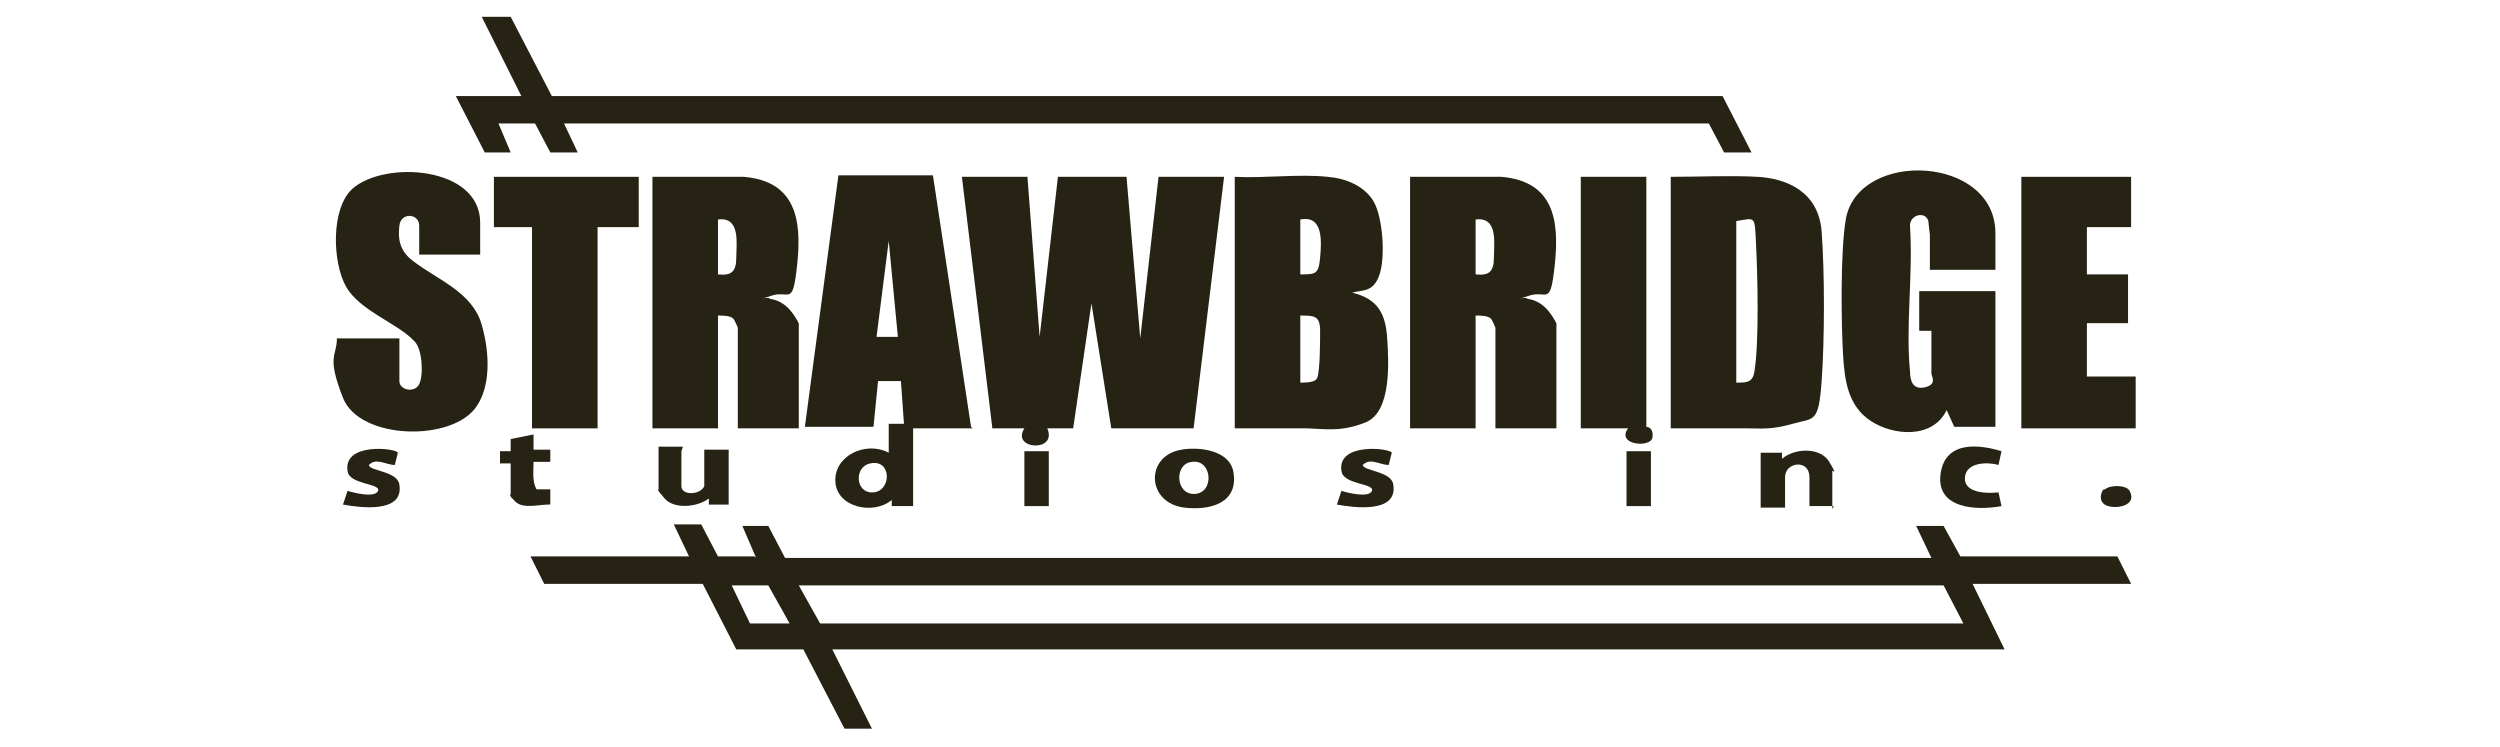 <?xml version="1.0" encoding="UTF-8"?><svg xmlns="http://www.w3.org/2000/svg" id="Layer_1" version="1.1" viewBox="0 0 164 49"><defs><style> .st0 { fill: #262214; } </style></defs><polygon class="st0" points="33.5 1.1 36.2 6.3 113 6.3 114.9 10 113.1 10 112.1 8.1 37 8.1 37.9 10 36.1 10 35.1 8.1 32.7 8.1 33.5 10 31.8 10 29.9 6.3 34.2 6.3 31.6 1.1 33.5 1.1"/><g><path class="st0" d="M49.6,36.6l-.9-2.1h1.7l1.1,2.1h75.2l-1-2.1h1.8l1.1,2h10.3s.9,1.8.9,1.8h-10.4l2.1,4.3H54.6l2.6,5.2h-1.8l-2.7-5.2h-4.4c0,0-2.2-4.3-2.2-4.3h-10.4s-.9-1.8-.9-1.8h10.4l-1-2.1h1.8l1.1,2.1h2.4ZM51.8,40.9l-1.4-2.5h-2.4l1.2,2.5h2.5ZM128.8,40.9l-1.3-2.5H52.4l1.4,2.5h75Z"/><path class="st0" d="M67.4,11.6l.8,10.5,1.2-10.5h4.5l.9,10.6,1.2-10.6h4.3l-2,16.5h-5.4s-1.3-8.2-1.3-8.2l-1.2,8.2h-1.7c.7,1.6-2.4,1.4-1.5,0h-2.1l-2-16.5h4.3Z"/><path class="st0" d="M63.8,28.1h-3.9v5.1h-1.4v-.4c-1.2,1-3.6.5-3.7-1.2s2-2.7,3.5-1.9v-1.9h1s-.2-2.8-.2-2.8h-1.5l-.3,3h-4.5l2.2-16.5h6.2s2.5,16.5,2.5,16.5ZM58.9,22.1l-.6-6.3-.8,6.3h1.4ZM57.1,30.4c-1.1.2-1,2,.2,1.9s1.2-2.2-.2-1.9Z"/><path class="st0" d="M109.6,28.1V11.6c1.9,0,3.9-.1,5.7,0s4,.9,4.2,3.6.2,7,0,9.8-.5,2.4-1.9,2.8-2,.3-2.9.3c-1.7,0-3.4,0-5.1,0ZM113.9,14.5v10.6c.7,0,1.1,0,1.2-.8.3-1.9.2-6.2.1-8.2s0-1.8-1.3-1.6Z"/><path class="st0" d="M87.1,11.6c1.2.1,2.4.6,3,1.6s.8,3.6.4,4.8-1.1,1-1.8,1.2c1.7.4,2.2,1.4,2.3,3,.1,1.5.3,4.8-1.4,5.5s-2.9.4-4,.4c-1.5,0-3.1,0-4.6,0V11.6c2,.1,4.2-.2,6.1,0ZM85.3,18c1,0,1.2,0,1.3-1.1s.2-2.8-1.3-2.5v3.5ZM85.3,20.7v4.4c.3,0,1,0,1.1-.3.2-.4.2-2.5.2-3.1,0-1-.4-1-1.3-1Z"/><path class="st0" d="M98.5,11.6c3.4.3,3.8,2.8,3.5,5.7s-.5,1.7-1.7,2.1-.2,0-.1.2c.7.1,1.2.5,1.6,1.1s.3.6.3.6v6.8h-4v-6.6c0,0-.2-.5-.3-.6-.2-.2-.7-.2-1-.2v7.4h-4.3V11.6h6ZM96.8,18c.9.1,1.2-.2,1.2-1.1s.3-2.7-1.2-2.5v3.5Z"/><path class="st0" d="M48.8,11.6c3.4.3,3.8,2.8,3.5,5.7s-.5,1.7-1.7,2.1-.2,0-.1.2c.7.1,1.2.5,1.6,1.1s.3.6.3.6v6.8h-4v-6.6c0,0-.2-.5-.3-.6-.2-.2-.7-.2-1-.2v7.4h-4.3V11.6h6ZM47.1,18c.9.1,1.2-.2,1.2-1.1s.3-2.7-1.2-2.5v3.5Z"/><path class="st0" d="M130.9,17.7h-4.3v-2.3c0,0-.1-.8-.1-.9-.2-.7-1.3-.4-1.2.4.2,3.1-.3,6.5,0,9.5,0,.6.2,1.2,1,1s.4-.7.4-.9v-2.8h-.8v-2.6h5v8.9h-2.7l-.5-1.1c-.9,1.9-3.5,1.7-5,.7s-1.7-2.7-1.8-4.4-.2-6.7.2-8.9c.9-4.5,9.8-4.1,9.8,1v2.4Z"/><path class="st0" d="M31.5,16.7h-4v-1.9c0-.8-1.2-.9-1.3,0s0,1.7,1,2.4c1.6,1.2,3.8,2,4.4,4.1s.5,4.1-.3,5.3c-1.5,2.4-7.7,2.3-8.8-.5s-.4-2.7-.4-3.9h4.1v2.8c0,.6,1,.8,1.3.2s.2-2.3-.3-2.8c-1.1-1.2-3.6-2-4.5-3.6s-1-5.1.4-6.4c2.1-1.9,8.4-1.5,8.4,2.2v2.2Z"/><polygon class="st0" points="139.8 11.6 139.8 14.9 136.9 14.9 136.9 18 139.6 18 139.6 21.2 136.9 21.2 136.9 24.7 140.1 24.7 140.1 28.1 132.6 28.1 132.6 11.6 139.8 11.6"/><polygon class="st0" points="41.9 11.6 41.9 14.9 39.2 14.9 39.2 28.1 34.9 28.1 34.9 14.9 32.4 14.9 32.4 11.6 41.9 11.6"/><path class="st0" d="M108,11.6v16.4s.5,0,.4.7-2.4.5-1.6-.6h-3.1V11.6h4.3Z"/><path class="st0" d="M77.5,29.5c1.1-.2,3.1,0,3.4,1.4.4,2.1-1.5,2.6-3.2,2.4-2.5-.3-2.6-3.4-.2-3.8ZM78.2,30.3c-1.2.1-1.1,2.2.2,2.1s1.1-2.3-.2-2.1Z"/><path class="st0" d="M44.7,29.6v2.3c0,.6,1.2.6,1.5,0v-2.4h1.6v3.6c0,0-1.3,0-1.3,0v-.4c-.8.6-2.3.7-2.9,0s-.4-.5-.4-.6v-2.8h1.6Z"/><path class="st0" d="M120.3,33.2h-1.6v-1.9c0-1.2-1.6-1-1.6,0v2h-1.6v-3.6h1.4v.4c.8-.7,2.5-.8,3.1.2s.2.5.2.6v2.5Z"/><path class="st0" d="M25.9,30.5c-.6,0-1.2-.5-1.7,0,0,.4,1.9.4,2,1.3.3,1.9-2.6,1.5-3.7,1.3l.3-.9c.3.1,1.8.5,2,0s-1.9-.4-2-1.3c-.3-1.9,3.2-1.5,3.3-1.2l-.2.8Z"/><path class="st0" d="M91.1,30.5c-.6,0-1.2-.5-1.7,0,0,.4,1.9.4,2,1.3.3,1.9-2.6,1.5-3.7,1.3l.3-.9c.3.1,1.8.5,2,0s-1.9-.4-2-1.3c-.3-1.9,3.2-1.5,3.3-1.2l-.2.8Z"/><path class="st0" d="M131.3,29.6l-.2.9c-.7-.2-2.1-.2-2.2.8s1.3,1.1,2.2,1l.2.9c-1.6.3-4.3.2-4-2.1s2.7-1.9,4-1.5Z"/><path class="st0" d="M33.5,30.4h-.7s0-.8,0-.8h.7c0,0,0-.8,0-.8l1.5-.3v1s1.1,0,1.1,0v.8s-1.1,0-1.1,0c0,.6-.1,1.3.2,1.8h.9c0,0,0,1,0,1h-.1c-.7,0-1.7.3-2.2-.2s-.3-.4-.3-.5v-2.1Z"/><rect class="st0" x="67.2" y="29.6" width="1.6" height="3.6"/><rect class="st0" x="106.7" y="29.6" width="1.6" height="3.6"/><path class="st0" d="M138.1,32.1c.3-.3,1.4-.3,1.6.1.5.9-.7,1.2-1.4,1s-.5-.9-.3-1.1Z"/></g></svg>